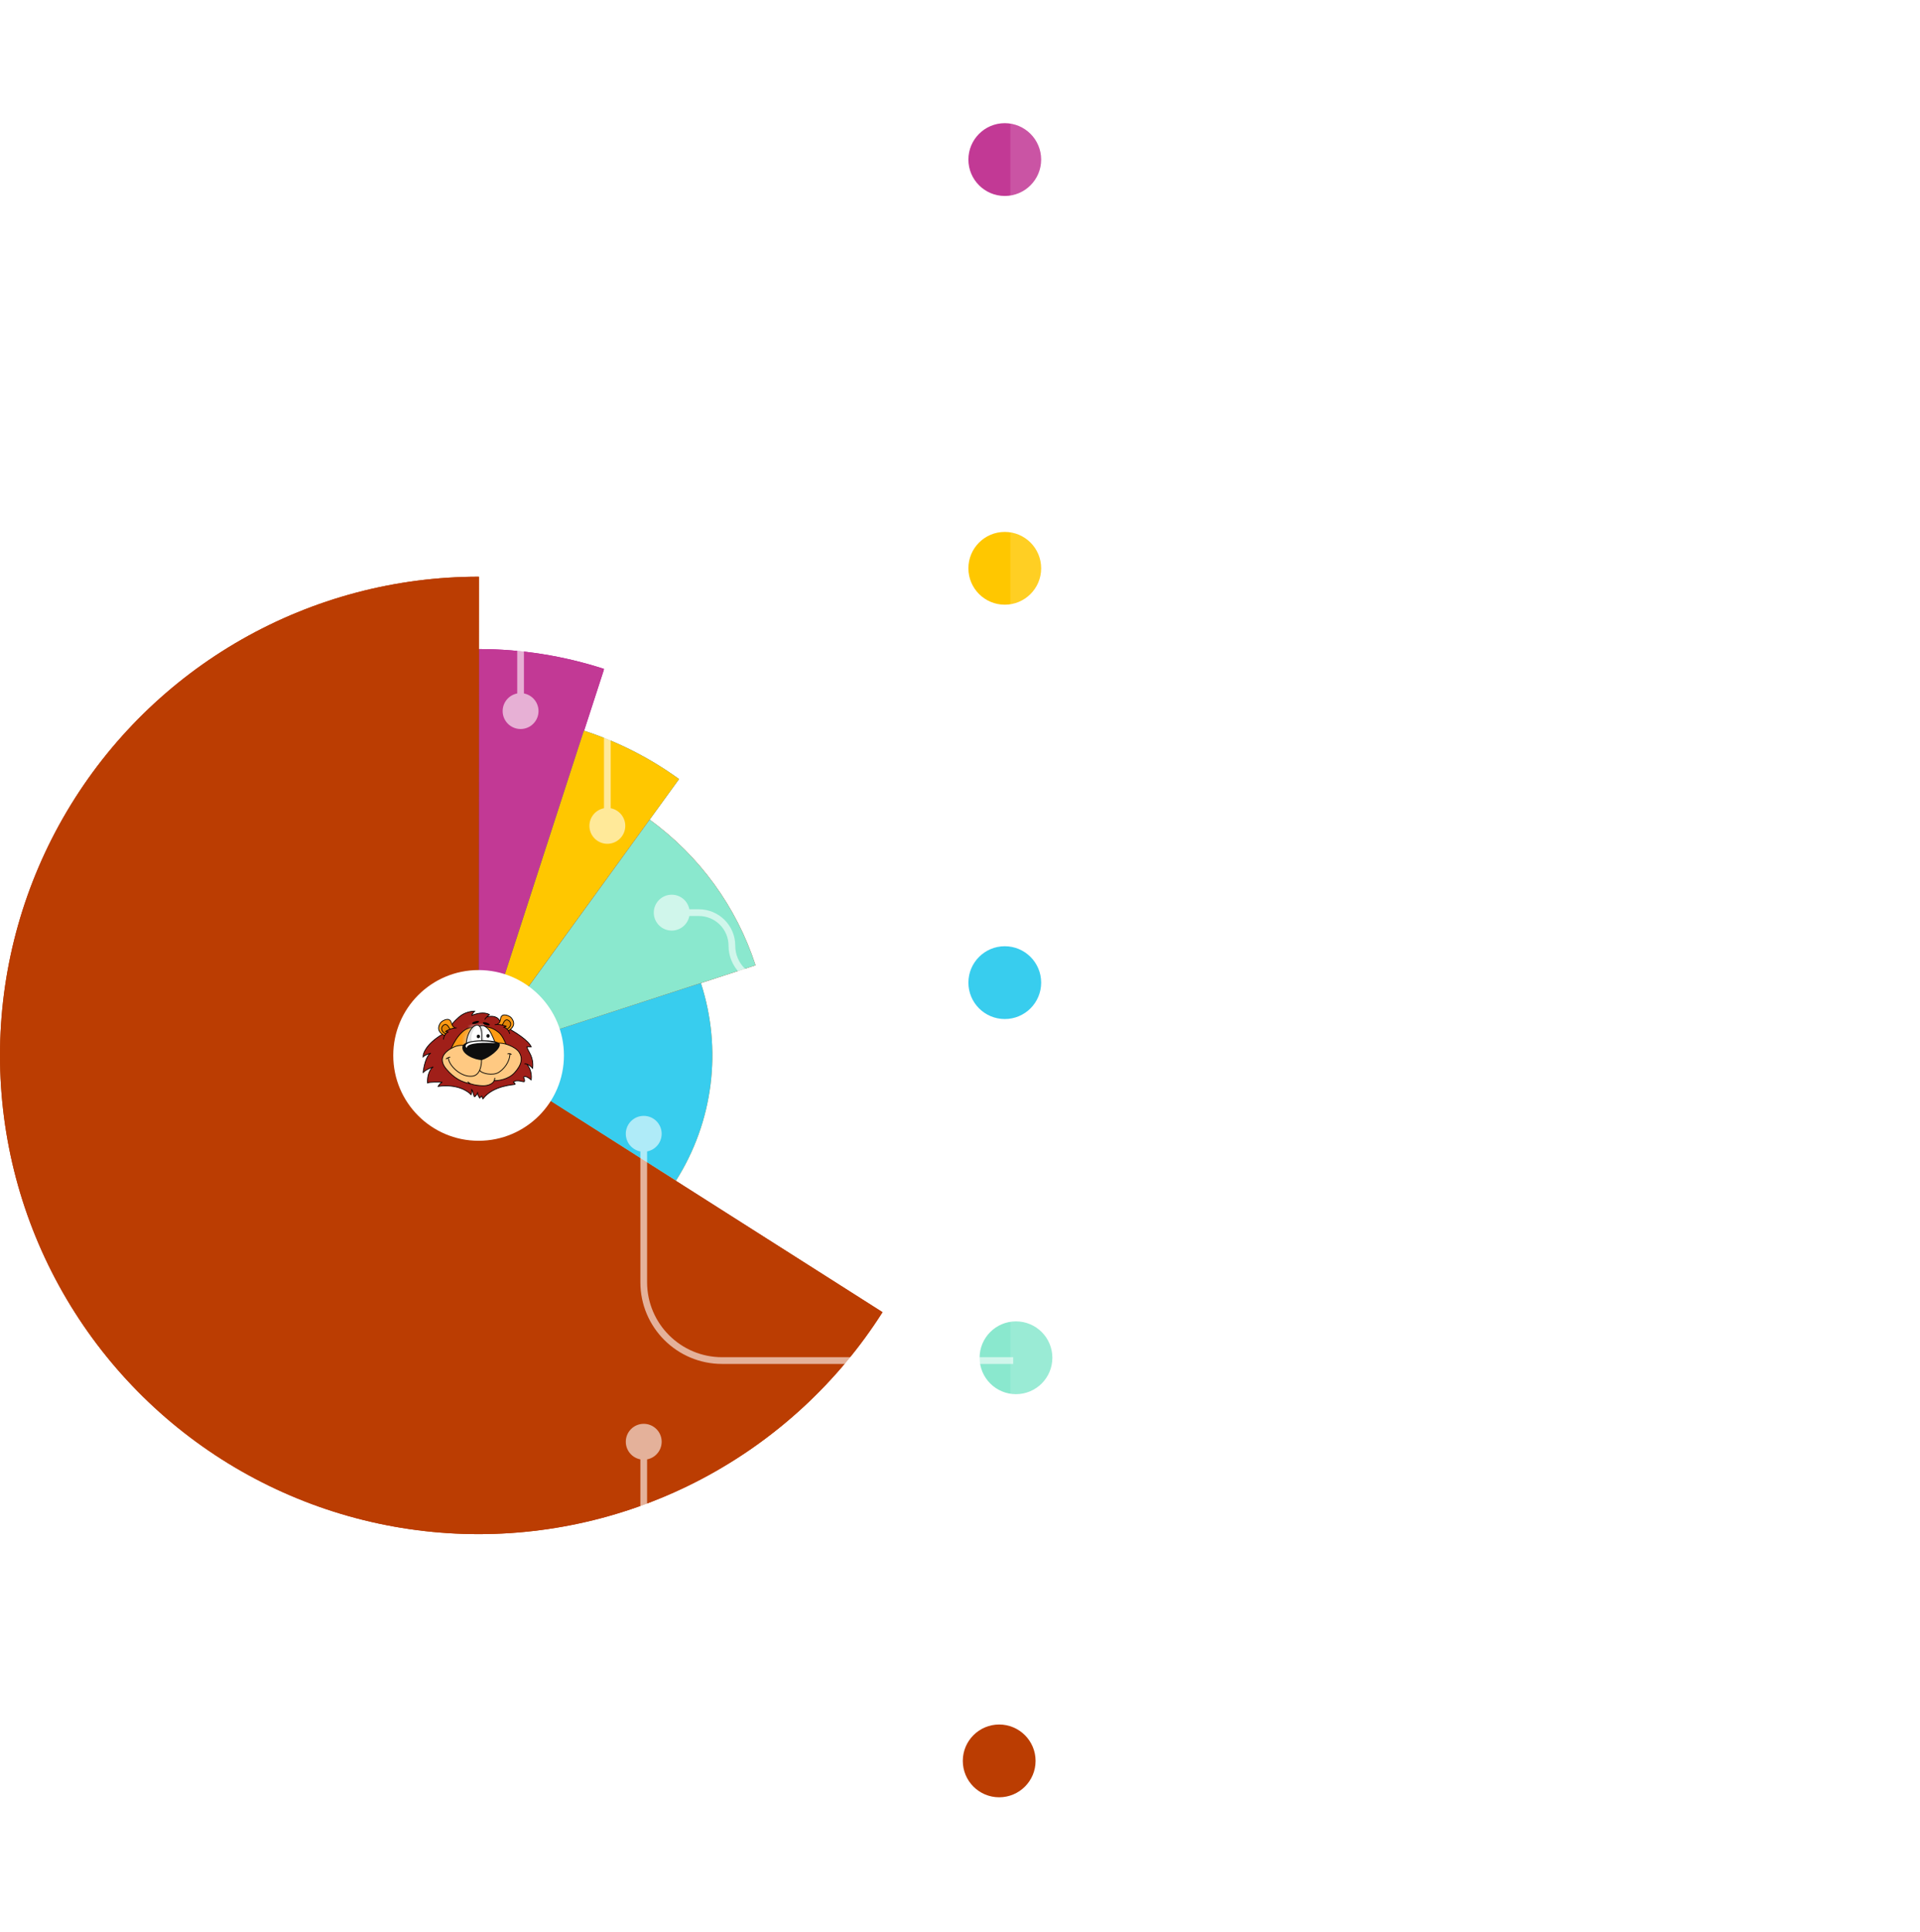 <svg width="343" height="345" viewBox="0 0 343 345" fill="none" xmlns="http://www.w3.org/2000/svg">
<path d="M85.5 115.924C93.116 115.924 100.684 117.123 107.927 119.476L85.5 188.5V115.924Z" fill="url(#paint0_radial_519_1584)"/>
<path d="M85.5 115.924C93.116 115.924 100.684 117.123 107.927 119.476L85.5 188.5V115.924Z" fill="#C23995"/>
<path d="M104.307 130.496C110.394 132.47 116.132 135.389 121.311 139.147L85.5 188.5L104.307 130.496Z" fill="url(#paint1_radial_519_1584)"/>
<path d="M104.307 130.496C110.394 132.47 116.132 135.389 121.311 139.147L85.5 188.5L104.307 130.496Z" fill="#FFC700"/>
<path d="M116.065 146.395C124.957 152.85 131.577 161.954 134.976 172.402L85.5 188.5L116.065 146.395Z" fill="url(#paint2_radial_519_1584)"/>
<path d="M116.065 146.395C124.957 152.85 131.577 161.954 134.976 172.402L85.5 188.5L116.065 146.395Z" fill="#8AE8CE"/>
<path d="M125.208 175.583C127.109 181.428 127.697 187.62 126.928 193.719C126.16 199.817 124.055 205.671 120.763 210.861L85.5 188.5L125.208 175.583Z" fill="url(#paint3_linear_519_1584)"/>
<path d="M125.208 175.583C127.109 181.428 127.697 187.62 126.928 193.719C126.16 199.817 124.055 205.671 120.763 210.861L85.5 188.5L125.208 175.583Z" fill="#38CDEE"/>
<path d="M157.661 234.358C149.693 246.897 138.595 257.143 125.461 264.087C112.326 271.031 97.61 274.432 82.761 273.956C67.912 273.48 53.443 269.143 40.781 261.373C28.118 253.602 17.699 242.666 10.55 229.643C3.401 216.619 -0.231 201.958 0.011 187.103C0.254 172.249 4.363 157.714 11.934 144.931C19.505 132.148 30.275 121.558 43.185 114.205C56.094 106.853 70.697 102.991 85.554 103L85.5 188.5L157.661 234.358Z" fill="url(#paint4_radial_519_1584)"/>
<path d="M157.661 234.358C149.693 246.897 138.595 257.143 125.461 264.087C112.326 271.031 97.61 274.432 82.761 273.956C67.912 273.48 53.443 269.143 40.781 261.373C28.118 253.602 17.699 242.666 10.55 229.643C3.401 216.619 -0.231 201.958 0.011 187.103C0.254 172.249 4.363 157.714 11.934 144.931C19.505 132.148 30.275 121.558 43.185 114.205C56.094 106.853 70.697 102.991 85.554 103L85.5 188.5L157.661 234.358Z" fill="#BB3D02"/>
<g filter="url(#filter0_d_519_1584)">
<circle cx="85.5" cy="188.5" r="15.244" fill="white"/>
</g>
<path d="M81.998 181.648C80.791 182.741 81.201 182.422 79.904 183.992L78.948 184.766C76.144 186.478 75.534 188.149 75.58 188.772C75.871 188.426 76.627 188.187 76.968 188.112C76.112 188.476 75.686 190.6 75.58 191.616C75.762 191.216 76.869 190.736 77.4 190.547C76.454 191.202 76.323 192.732 76.376 193.414C76.74 193.232 78.288 193.247 79.016 193.278C78.689 193.387 78.379 193.824 78.265 194.029C81.615 193.574 83.591 194.84 84.16 195.531C84.269 195.403 84.281 194.856 84.273 194.598C84.546 194.894 84.615 195.872 84.774 195.872C84.901 195.872 85.188 195.463 85.315 195.258C85.354 195.598 85.577 195.945 85.707 196.1C85.753 195.986 86.094 195.713 86.117 195.758C86.062 195.868 86.2 196.138 86.276 196.259C88.097 193.824 91.875 193.756 92.011 193.665C92.121 193.592 91.859 193.361 91.715 193.255C92.421 192.686 93.604 193.392 93.695 193.141C93.768 192.941 93.62 192.572 93.536 192.413C93.718 191.994 94.522 192.542 94.902 192.868C95.084 191.412 94.416 190.364 94.059 190.022C94.432 190.13 94.924 190.541 95.152 190.797C95.379 188.681 94.355 187.907 94.128 186.974H94.902C94.41 185.808 91.966 184.288 90.805 183.674H90.122C90.046 183.56 89.758 183.109 89.212 182.217C88.666 181.325 87.473 181.466 86.945 181.648C87.109 181.485 87.303 181.32 87.437 181.216C86.49 180.633 84.949 181.064 84.296 181.352C84.314 181.116 84.638 180.753 84.797 180.601C84.266 180.586 82.963 180.774 81.998 181.648Z" fill="#A01F19"/>
<path d="M86.64 182.103C86.621 182.008 86.764 181.829 86.945 181.648M86.945 181.648C87.109 181.485 87.303 181.32 87.437 181.216C86.49 180.633 84.949 181.064 84.296 181.352C84.314 181.116 84.638 180.753 84.797 180.601C84.266 180.586 82.963 180.774 81.998 181.648C80.791 182.741 81.201 182.422 79.904 183.992L78.948 184.766C76.144 186.478 75.534 188.149 75.58 188.772C75.871 188.426 76.627 188.187 76.968 188.112C76.112 188.476 75.686 190.6 75.58 191.616C75.762 191.216 76.869 190.736 77.4 190.547C76.454 191.202 76.323 192.732 76.376 193.414C76.74 193.232 78.288 193.247 79.016 193.278C78.689 193.387 78.379 193.824 78.265 194.029C81.615 193.574 83.591 194.84 84.16 195.531C84.269 195.403 84.281 194.856 84.273 194.598C84.546 194.894 84.615 195.872 84.774 195.872C84.901 195.872 85.188 195.463 85.315 195.258M86.945 181.648C87.473 181.466 88.666 181.325 89.212 182.217C89.758 183.109 90.046 183.56 90.122 183.674H90.805C91.966 184.288 94.41 185.808 94.902 186.974H94.128C94.355 187.907 95.379 188.681 95.152 190.797C94.924 190.541 94.432 190.13 94.059 190.022M93.695 190.046C93.797 189.983 93.924 189.982 94.059 190.022M94.059 190.022C94.416 190.364 95.084 191.412 94.902 192.868C94.522 192.542 93.718 191.994 93.536 192.413C93.62 192.572 93.768 192.941 93.695 193.141C93.604 193.392 92.421 192.686 91.715 193.255C91.859 193.361 92.121 193.592 92.011 193.665C91.875 193.756 88.097 193.824 86.276 196.259C86.2 196.138 86.062 195.868 86.117 195.758C86.094 195.713 85.753 195.986 85.707 196.1C85.577 195.945 85.354 195.598 85.315 195.258M85.32 195.03C85.307 195.104 85.306 195.181 85.315 195.258" stroke="black" stroke-width="0.137"/>
<path d="M83.818 183.605C81.961 184.079 80.541 187.11 80.063 188.567C84.076 188.703 91.966 188.895 91.419 188.567C90.737 188.157 90.35 185.426 89.075 184.379C87.801 183.332 86.139 183.014 83.818 183.605Z" fill="#FF9B15" stroke="black" stroke-width="0.137" stroke-linecap="round" stroke-linejoin="round"/>
<path d="M80.586 182.558C80.928 183.583 80.928 183.15 81.315 183.719C81.087 184.341 80.382 184.152 79.403 184.948C77.696 184.083 78.538 182.923 78.72 182.649C78.902 182.376 80.245 181.534 80.586 182.558Z" fill="#FF9B15" stroke="black" stroke-width="0.137"/>
<path d="M78.925 183.514C78.811 183.833 78.971 184.516 80.018 184.789C80.367 184.614 80.983 184.22 80.655 184.038C80.245 183.81 80.245 183.401 79.858 183.082C79.471 182.763 79.039 183.196 78.925 183.514Z" fill="#E28405" stroke="black" stroke-width="0.137"/>
<path d="M89.452 181.815C89.192 182.863 89.438 182.41 88.734 183.036C89.01 183.639 90.008 183.765 90.819 184.105C92.453 183.109 91.522 182.018 91.319 181.76C91.117 181.502 89.712 180.768 89.452 181.815Z" fill="#FF9B15" stroke="black" stroke-width="0.137"/>
<path d="M91.183 182.638C91.322 182.946 91.216 183.639 90.194 183.994C89.832 183.847 89.187 183.502 89.5 183.295C89.89 183.036 89.858 182.628 90.219 182.28C90.58 181.932 91.045 182.329 91.183 182.638Z" fill="#E28405" stroke="black" stroke-width="0.137"/>
<path d="M80.086 184.311C79.835 184.356 79.312 184.812 79.221 185.608C80.068 185.612 81.615 184.73 81.519 183.583C80.755 183.583 79.911 184.007 79.585 184.22L80.086 184.311Z" fill="#A01F19"/>
<path d="M79.221 185.608C79.312 184.812 79.835 184.356 80.086 184.311L79.585 184.22C79.911 184.007 80.755 183.583 81.519 183.583" stroke="black" stroke-width="0.137" stroke-linecap="round" stroke-linejoin="round"/>
<path d="M89.977 183.473C90.231 183.474 90.827 183.83 91.056 184.598C90.34 184.585 88.725 183.904 88.438 183.007C89.191 182.873 90.096 183.143 90.454 183.295L89.977 183.473Z" fill="#A01F19"/>
<path d="M91.056 184.598C90.827 183.83 90.231 183.474 89.977 183.473L90.454 183.295C90.096 183.143 89.191 182.873 88.438 183.007" stroke="black" stroke-width="0.137" stroke-linecap="round" stroke-linejoin="round"/>
<path d="M86.526 183.264C85.775 182.877 85.07 183.901 85.07 183.947C84.909 184.174 85.525 186.45 85.684 186.883C85.844 187.315 89.303 186.883 88.893 186.655C88.484 186.427 88.461 186.177 88.051 185.244C87.642 184.311 87.278 183.651 86.526 183.264Z" fill="white"/>
<mask id="mask0_519_1584" style="mask-type:alpha" maskUnits="userSpaceOnUse" x="85" y="183" width="4" height="5">
<path d="M86.526 183.264C85.775 182.877 85.07 183.901 85.07 183.947C84.909 184.174 85.525 186.45 85.684 186.883C85.844 187.315 89.303 186.883 88.893 186.655C88.484 186.427 88.461 186.177 88.051 185.244C87.642 184.311 87.278 183.651 86.526 183.264Z" fill="#D9D9D9"/>
</mask>
<g mask="url(#mask0_519_1584)">
<path d="M86.299 184.971C86.231 184.47 86.322 184.425 86.458 182.877C86.192 182.786 85.561 182.672 85.161 182.945C84.66 183.287 84.751 183.651 84.774 184.971C84.797 186.291 84.546 186.427 84.933 186.974C85.32 187.52 87.414 187.338 87.05 187.11C86.686 186.883 86.367 185.472 86.299 184.971Z" fill="#D9D9D9"/>
</g>
<path d="M86.526 183.264C85.775 182.877 85.07 183.901 85.07 183.947C84.909 184.174 85.525 186.45 85.684 186.883C85.844 187.315 89.303 186.883 88.893 186.655C88.484 186.427 88.461 186.177 88.051 185.244C87.642 184.311 87.278 183.651 86.526 183.264Z" stroke="black" stroke-width="0.137"/>
<ellipse cx="87.186" cy="185.016" rx="0.296" ry="0.319" fill="#121212"/>
<path d="M85.138 183.105C84.091 183.219 83.204 185.381 83.317 186.632C83.317 187.292 86.299 186.86 86.299 186.632C86.299 186.405 86.026 185.745 86.049 185.381C86.071 185.017 86.185 182.991 85.138 183.105Z" fill="white"/>
<mask id="mask1_519_1584" style="mask-type:alpha" maskUnits="userSpaceOnUse" x="83" y="183" width="4" height="4">
<path d="M85.138 183.105C84.091 183.219 83.204 185.381 83.317 186.632C83.317 187.292 86.299 186.86 86.299 186.632C86.299 186.405 86.026 185.745 86.049 185.381C86.071 185.017 86.185 182.991 85.138 183.105Z" fill="#D9D9D9"/>
</mask>
<g mask="url(#mask1_519_1584)">
<path d="M84.182 185.426C84.146 184.37 84.986 183.287 85.411 182.877C85.001 182.877 83.982 182.936 83.181 183.173C82.179 183.469 82.521 183.992 82.248 185.016C81.975 186.041 82.453 186.519 83.022 187.702C83.477 188.649 85.199 187.581 86.003 186.928C85.411 186.868 84.219 186.482 84.182 185.426Z" fill="#D9D9D9"/>
</g>
<path d="M85.138 183.105C84.091 183.219 83.204 185.381 83.317 186.632C83.317 187.292 86.299 186.86 86.299 186.632C86.299 186.405 86.026 185.745 86.049 185.381C86.071 185.017 86.185 182.991 85.138 183.105Z" stroke="black" stroke-width="0.137"/>
<ellipse cx="85.457" cy="185.108" rx="0.296" ry="0.319" fill="#121212"/>
<path d="M79.767 190.979C78.06 188.999 79.562 187.679 81.201 186.951C82.488 186.379 84.695 186.875 85.656 187.163C86.5 186.956 88.356 186.5 89.03 186.336C89.872 186.132 92.102 186.928 92.74 187.929C93.377 188.931 93.286 190.092 91.92 191.594C90.828 192.795 89.02 193.035 88.279 193.005C88.097 193.473 87.369 193.96 86.162 193.915C85.643 193.896 84.729 193.801 84.251 193.619C84.24 193.617 84.229 193.615 84.219 193.613C82.384 193.269 81.106 192.532 79.767 190.979Z" fill="#FFC982"/>
<path d="M85.707 187.178C85.69 187.173 85.673 187.168 85.656 187.163M88.393 192.504C88.414 192.644 88.35 192.822 88.279 193.005M88.279 193.005C88.097 193.473 87.369 193.96 86.162 193.915C85.643 193.896 84.729 193.801 84.251 193.619M88.279 193.005C89.02 193.035 90.828 192.795 91.92 191.594C93.286 190.092 93.377 188.931 92.74 187.929C92.102 186.928 89.872 186.132 89.03 186.336C88.356 186.5 86.5 186.956 85.656 187.163M85.656 187.163C84.695 186.875 82.488 186.379 81.201 186.951C79.562 187.679 78.06 188.999 79.767 190.979C81.114 192.541 82.398 193.277 84.251 193.619M84.251 193.619C83.993 193.575 83.886 193.46 83.545 193.209" stroke="black" stroke-width="0.137"/>
<path d="M85.98 188.476C86.067 189.171 86.059 190.301 85.691 191.138M80.086 188.908C80.154 190.296 82.362 192.458 84.387 192.208C85.037 192.128 85.445 191.699 85.691 191.138M80.086 188.908C80.139 188.87 80.272 188.799 80.382 188.817M80.086 188.908C79.964 188.938 79.722 189.026 79.722 189.136M85.691 191.138C85.98 191.753 88.061 192.177 89.098 191.525C89.895 191.025 91.055 189.81 91.101 188.194M90.714 188.225C90.858 188.18 91.183 188.134 91.329 188.316" stroke="black" stroke-width="0.137" stroke-linecap="round" stroke-linejoin="round"/>
<path d="M82.635 186.837C82.248 188.248 84.911 189.386 86.117 189.318C87.323 188.976 89.599 187.292 89.257 186.405C88.954 185.616 83.022 185.426 82.635 186.837Z" fill="#0E0E0E"/>
<path d="M85.434 185.995C83.272 186.086 82.908 186.723 83.363 187.179C83.363 186.159 86.822 186.177 88.552 186.314C88.233 186.177 87.164 185.922 85.434 185.995Z" fill="white"/>
<ellipse cx="86.877" cy="182.852" rx="0.637" ry="0.205" transform="rotate(17.232 86.877 182.852)" fill="black"/>
<ellipse cx="84.965" cy="182.611" rx="0.637" ry="0.205" transform="rotate(-15.829 84.965 182.611)" fill="black"/>
<path d="M89.796 127C89.796 128.769 91.231 130.204 93 130.204C94.769 130.204 96.204 128.769 96.204 127C96.204 125.231 94.769 123.796 93 123.796C91.231 123.796 89.796 125.231 89.796 127ZM93.601 127V46H92.399V127H93.601ZM110 29.601H180V28.399H110V29.601ZM93.601 46C93.601 36.943 100.943 29.601 110 29.601V28.399C100.279 28.399 92.399 36.279 92.399 46H93.601Z" fill="white" fill-opacity="0.6"/>
<path d="M105.296 147.499C105.296 149.269 106.731 150.703 108.5 150.703C110.269 150.703 111.704 149.269 111.704 147.499C111.704 145.73 110.269 144.296 108.5 144.296C106.731 144.296 105.296 145.73 105.296 147.499ZM109.101 147.499L109.101 111L107.899 111L107.899 147.499L109.101 147.499ZM119.5 100.601L181.5 100.601L181.5 99.399L119.5 99.399L119.5 100.601ZM109.101 111C109.101 105.257 113.757 100.601 119.5 100.601L119.5 99.399C113.093 99.399 107.899 104.593 107.899 111L109.101 111Z" fill="white" fill-opacity="0.6"/>
<g filter="url(#filter1_d_519_1584)">
<circle cx="179.5" cy="101.5" r="6.5" fill="#FFC700"/>
</g>
<g filter="url(#filter2_d_519_1584)">
<circle cx="179.5" cy="28.5" r="6.5" fill="#C23995"/>
</g>
<g filter="url(#filter3_d_519_1584)">
<circle cx="181.5" cy="242.5" r="6.5" fill="#8AE8CE"/>
</g>
<rect x="180.5" width="162" height="61" rx="12" fill="white" fill-opacity="0.14"/>
<path d="M201.596 9.848V11.032H198.556V21H197.1V11.032H194.044V9.848H201.596ZM211.388 16.28C211.388 16.557 211.372 16.851 211.34 17.16H204.332C204.386 18.024 204.679 18.701 205.212 19.192C205.756 19.672 206.412 19.912 207.18 19.912C207.81 19.912 208.332 19.768 208.748 19.48C209.175 19.181 209.474 18.787 209.644 18.296H211.212C210.978 19.139 210.508 19.827 209.804 20.36C209.1 20.883 208.226 21.144 207.18 21.144C206.348 21.144 205.602 20.957 204.94 20.584C204.29 20.211 203.778 19.683 203.404 19C203.031 18.307 202.844 17.507 202.844 16.6C202.844 15.693 203.026 14.899 203.388 14.216C203.751 13.533 204.258 13.011 204.908 12.648C205.57 12.275 206.327 12.088 207.18 12.088C208.012 12.088 208.748 12.269 209.388 12.632C210.028 12.995 210.519 13.496 210.86 14.136C211.212 14.765 211.388 15.48 211.388 16.28ZM209.884 15.976C209.884 15.421 209.762 14.947 209.516 14.552C209.271 14.147 208.935 13.843 208.508 13.64C208.092 13.427 207.628 13.32 207.116 13.32C206.38 13.32 205.751 13.555 205.228 14.024C204.716 14.493 204.423 15.144 204.348 15.976H209.884ZM212.766 16.584C212.766 15.688 212.947 14.904 213.31 14.232C213.673 13.549 214.169 13.021 214.798 12.648C215.438 12.275 216.147 12.088 216.926 12.088C217.694 12.088 218.361 12.253 218.926 12.584C219.491 12.915 219.913 13.331 220.19 13.832V12.232H221.662V21H220.19V19.368C219.902 19.88 219.47 20.307 218.894 20.648C218.329 20.979 217.667 21.144 216.91 21.144C216.131 21.144 215.427 20.952 214.798 20.568C214.169 20.184 213.673 19.645 213.31 18.952C212.947 18.259 212.766 17.469 212.766 16.584ZM220.19 16.6C220.19 15.939 220.057 15.363 219.79 14.872C219.523 14.381 219.161 14.008 218.702 13.752C218.254 13.485 217.758 13.352 217.214 13.352C216.67 13.352 216.174 13.48 215.726 13.736C215.278 13.992 214.921 14.365 214.654 14.856C214.387 15.347 214.254 15.923 214.254 16.584C214.254 17.256 214.387 17.843 214.654 18.344C214.921 18.835 215.278 19.213 215.726 19.48C216.174 19.736 216.67 19.864 217.214 19.864C217.758 19.864 218.254 19.736 218.702 19.48C219.161 19.213 219.523 18.835 219.79 18.344C220.057 17.843 220.19 17.261 220.19 16.6ZM234.667 12.072C235.349 12.072 235.957 12.216 236.491 12.504C237.024 12.781 237.445 13.203 237.755 13.768C238.064 14.333 238.219 15.021 238.219 15.832V21H236.779V16.04C236.779 15.165 236.56 14.499 236.123 14.04C235.696 13.571 235.115 13.336 234.379 13.336C233.621 13.336 233.019 13.581 232.571 14.072C232.123 14.552 231.899 15.251 231.899 16.168V21H230.459V16.04C230.459 15.165 230.24 14.499 229.803 14.04C229.376 13.571 228.795 13.336 228.059 13.336C227.301 13.336 226.699 13.581 226.251 14.072C225.803 14.552 225.579 15.251 225.579 16.168V21H224.123V12.232H225.579V13.496C225.867 13.037 226.251 12.685 226.731 12.44C227.221 12.195 227.76 12.072 228.347 12.072C229.083 12.072 229.733 12.237 230.299 12.568C230.864 12.899 231.285 13.384 231.563 14.024C231.808 13.405 232.213 12.925 232.779 12.584C233.344 12.243 233.973 12.072 234.667 12.072Z" fill="white"/>
<path d="M200.299 33.628H195.736V36.592C195.935 36.315 196.23 36.089 196.62 35.916C197.01 35.734 197.43 35.643 197.881 35.643C198.6 35.643 199.185 35.795 199.636 36.098C200.087 36.393 200.407 36.778 200.598 37.255C200.797 37.723 200.897 38.221 200.897 38.75C200.897 39.374 200.78 39.933 200.546 40.427C200.312 40.921 199.952 41.311 199.467 41.597C198.99 41.883 198.397 42.026 197.686 42.026C196.776 42.026 196.039 41.792 195.476 41.324C194.913 40.856 194.57 40.232 194.449 39.452H195.606C195.719 39.946 195.957 40.332 196.321 40.609C196.685 40.886 197.144 41.025 197.699 41.025C198.384 41.025 198.899 40.821 199.246 40.414C199.593 39.998 199.766 39.452 199.766 38.776C199.766 38.1 199.593 37.58 199.246 37.216C198.899 36.843 198.388 36.657 197.712 36.657C197.253 36.657 196.85 36.77 196.503 36.995C196.165 37.212 195.918 37.511 195.762 37.892H194.644V32.588H200.299V33.628ZM202.209 34.72C202.209 34.131 202.387 33.663 202.742 33.316C203.097 32.961 203.552 32.783 204.107 32.783C204.662 32.783 205.117 32.961 205.472 33.316C205.827 33.663 206.005 34.131 206.005 34.72C206.005 35.318 205.827 35.795 205.472 36.15C205.117 36.497 204.662 36.67 204.107 36.67C203.552 36.67 203.097 36.497 202.742 36.15C202.387 35.795 202.209 35.318 202.209 34.72ZM209.801 32.926L204.536 42H203.366L208.631 32.926H209.801ZM204.107 33.511C203.812 33.511 203.578 33.615 203.405 33.823C203.24 34.022 203.158 34.321 203.158 34.72C203.158 35.119 203.24 35.422 203.405 35.63C203.578 35.838 203.812 35.942 204.107 35.942C204.402 35.942 204.636 35.838 204.809 35.63C204.982 35.413 205.069 35.11 205.069 34.72C205.069 34.321 204.982 34.022 204.809 33.823C204.636 33.615 204.402 33.511 204.107 33.511ZM207.188 40.206C207.188 39.608 207.366 39.136 207.721 38.789C208.076 38.434 208.531 38.256 209.086 38.256C209.641 38.256 210.091 38.434 210.438 38.789C210.793 39.136 210.971 39.608 210.971 40.206C210.971 40.795 210.793 41.268 210.438 41.623C210.091 41.978 209.641 42.156 209.086 42.156C208.531 42.156 208.076 41.983 207.721 41.636C207.366 41.281 207.188 40.804 207.188 40.206ZM209.073 38.997C208.778 38.997 208.544 39.101 208.371 39.309C208.198 39.508 208.111 39.807 208.111 40.206C208.111 40.596 208.198 40.895 208.371 41.103C208.544 41.302 208.778 41.402 209.073 41.402C209.368 41.402 209.602 41.302 209.775 41.103C209.948 40.895 210.035 40.596 210.035 40.206C210.035 39.807 209.948 39.508 209.775 39.309C209.602 39.101 209.368 38.997 209.073 38.997Z" fill="white"/>
<rect x="180.5" y="71" width="162" height="61" rx="12" fill="white" fill-opacity="0.14"/>
<path d="M206.044 80.928V92H204.588V83.744L200.908 92H199.884L196.188 83.728V92H194.732V80.928H196.3L200.396 90.08L204.492 80.928H206.044ZM207.969 87.584C207.969 86.688 208.151 85.904 208.513 85.232C208.876 84.549 209.372 84.021 210.001 83.648C210.641 83.275 211.351 83.088 212.129 83.088C212.897 83.088 213.564 83.253 214.129 83.584C214.695 83.915 215.116 84.331 215.393 84.832V83.232H216.865V92H215.393V90.368C215.105 90.88 214.673 91.307 214.097 91.648C213.532 91.979 212.871 92.144 212.113 92.144C211.335 92.144 210.631 91.952 210.001 91.568C209.372 91.184 208.876 90.645 208.513 89.952C208.151 89.259 207.969 88.469 207.969 87.584ZM215.393 87.6C215.393 86.939 215.26 86.363 214.993 85.872C214.727 85.381 214.364 85.008 213.905 84.752C213.457 84.485 212.961 84.352 212.417 84.352C211.873 84.352 211.377 84.48 210.929 84.736C210.481 84.992 210.124 85.365 209.857 85.856C209.591 86.347 209.457 86.923 209.457 87.584C209.457 88.256 209.591 88.843 209.857 89.344C210.124 89.835 210.481 90.213 210.929 90.48C211.377 90.736 211.873 90.864 212.417 90.864C212.961 90.864 213.457 90.736 213.905 90.48C214.364 90.213 214.727 89.835 214.993 89.344C215.26 88.843 215.393 88.261 215.393 87.6ZM220.782 84.656C221.038 84.155 221.4 83.765 221.87 83.488C222.35 83.211 222.931 83.072 223.614 83.072V84.576H223.23C221.598 84.576 220.782 85.461 220.782 87.232V92H219.326V83.232H220.782V84.656ZM230.191 92L226.751 88.128V92H225.295V80.16H226.751V87.12L230.127 83.232H232.159L228.031 87.6L232.175 92H230.191ZM241.529 87.28C241.529 87.557 241.513 87.851 241.481 88.16H234.473C234.526 89.024 234.82 89.701 235.353 90.192C235.897 90.672 236.553 90.912 237.321 90.912C237.95 90.912 238.473 90.768 238.889 90.48C239.316 90.181 239.614 89.787 239.785 89.296H241.353C241.118 90.139 240.649 90.827 239.945 91.36C239.241 91.883 238.366 92.144 237.321 92.144C236.489 92.144 235.742 91.957 235.081 91.584C234.43 91.211 233.918 90.683 233.545 90C233.172 89.307 232.985 88.507 232.985 87.6C232.985 86.693 233.166 85.899 233.529 85.216C233.892 84.533 234.398 84.011 235.049 83.648C235.71 83.275 236.468 83.088 237.321 83.088C238.153 83.088 238.889 83.269 239.529 83.632C240.169 83.995 240.66 84.496 241.001 85.136C241.353 85.765 241.529 86.48 241.529 87.28ZM240.025 86.976C240.025 86.421 239.902 85.947 239.657 85.552C239.412 85.147 239.076 84.843 238.649 84.64C238.233 84.427 237.769 84.32 237.257 84.32C236.521 84.32 235.892 84.555 235.369 85.024C234.857 85.493 234.564 86.144 234.489 86.976H240.025ZM245.227 84.432V89.6C245.227 90.027 245.317 90.331 245.499 90.512C245.68 90.683 245.995 90.768 246.443 90.768H247.515V92H246.203C245.392 92 244.784 91.813 244.379 91.44C243.973 91.067 243.771 90.453 243.771 89.6V84.432H242.635V83.232H243.771V81.024H245.227V83.232H247.515V84.432H245.227ZM250.031 81.808C249.754 81.808 249.519 81.712 249.327 81.52C249.135 81.328 249.039 81.093 249.039 80.816C249.039 80.539 249.135 80.304 249.327 80.112C249.519 79.92 249.754 79.824 250.031 79.824C250.298 79.824 250.522 79.92 250.703 80.112C250.895 80.304 250.991 80.539 250.991 80.816C250.991 81.093 250.895 81.328 250.703 81.52C250.522 81.712 250.298 81.808 250.031 81.808ZM250.735 83.232V92H249.279V83.232H250.735ZM257.488 83.072C258.555 83.072 259.419 83.397 260.08 84.048C260.742 84.688 261.072 85.616 261.072 86.832V92H259.632V87.04C259.632 86.165 259.414 85.499 258.976 85.04C258.539 84.571 257.942 84.336 257.184 84.336C256.416 84.336 255.803 84.576 255.344 85.056C254.896 85.536 254.672 86.235 254.672 87.152V92H253.216V83.232H254.672V84.48C254.96 84.032 255.35 83.685 255.84 83.44C256.342 83.195 256.891 83.072 257.488 83.072ZM267.067 83.088C267.824 83.088 268.485 83.253 269.051 83.584C269.627 83.915 270.053 84.331 270.331 84.832V83.232H271.803V92.192C271.803 92.992 271.632 93.701 271.291 94.32C270.949 94.949 270.459 95.44 269.819 95.792C269.189 96.144 268.453 96.32 267.611 96.32C266.459 96.32 265.499 96.048 264.731 95.504C263.963 94.96 263.509 94.219 263.371 93.28H264.811C264.971 93.813 265.301 94.24 265.803 94.56C266.304 94.891 266.907 95.056 267.611 95.056C268.411 95.056 269.061 94.805 269.563 94.304C270.075 93.803 270.331 93.099 270.331 92.192V90.352C270.043 90.864 269.616 91.291 269.051 91.632C268.485 91.973 267.824 92.144 267.067 92.144C266.288 92.144 265.579 91.952 264.939 91.568C264.309 91.184 263.813 90.645 263.451 89.952C263.088 89.259 262.907 88.469 262.907 87.584C262.907 86.688 263.088 85.904 263.451 85.232C263.813 84.549 264.309 84.021 264.939 83.648C265.579 83.275 266.288 83.088 267.067 83.088ZM270.331 87.6C270.331 86.939 270.197 86.363 269.931 85.872C269.664 85.381 269.301 85.008 268.843 84.752C268.395 84.485 267.899 84.352 267.355 84.352C266.811 84.352 266.315 84.48 265.867 84.736C265.419 84.992 265.061 85.365 264.795 85.856C264.528 86.347 264.395 86.923 264.395 87.584C264.395 88.256 264.528 88.843 264.795 89.344C265.061 89.835 265.419 90.213 265.867 90.48C266.315 90.736 266.811 90.864 267.355 90.864C267.899 90.864 268.395 90.736 268.843 90.48C269.301 90.213 269.664 89.835 269.931 89.344C270.197 88.843 270.331 88.261 270.331 87.6Z" fill="white"/>
<path d="M200.299 104.628H195.736V107.592C195.935 107.315 196.23 107.089 196.62 106.916C197.01 106.734 197.43 106.643 197.881 106.643C198.6 106.643 199.185 106.795 199.636 107.098C200.087 107.393 200.407 107.778 200.598 108.255C200.797 108.723 200.897 109.221 200.897 109.75C200.897 110.374 200.78 110.933 200.546 111.427C200.312 111.921 199.952 112.311 199.467 112.597C198.99 112.883 198.397 113.026 197.686 113.026C196.776 113.026 196.039 112.792 195.476 112.324C194.913 111.856 194.57 111.232 194.449 110.452H195.606C195.719 110.946 195.957 111.332 196.321 111.609C196.685 111.886 197.144 112.025 197.699 112.025C198.384 112.025 198.899 111.821 199.246 111.414C199.593 110.998 199.766 110.452 199.766 109.776C199.766 109.1 199.593 108.58 199.246 108.216C198.899 107.843 198.388 107.657 197.712 107.657C197.253 107.657 196.85 107.77 196.503 107.995C196.165 108.212 195.918 108.511 195.762 108.892H194.644V103.588H200.299V104.628ZM202.209 105.72C202.209 105.131 202.387 104.663 202.742 104.316C203.097 103.961 203.552 103.783 204.107 103.783C204.662 103.783 205.117 103.961 205.472 104.316C205.827 104.663 206.005 105.131 206.005 105.72C206.005 106.318 205.827 106.795 205.472 107.15C205.117 107.497 204.662 107.67 204.107 107.67C203.552 107.67 203.097 107.497 202.742 107.15C202.387 106.795 202.209 106.318 202.209 105.72ZM209.801 103.926L204.536 113H203.366L208.631 103.926H209.801ZM204.107 104.511C203.812 104.511 203.578 104.615 203.405 104.823C203.24 105.022 203.158 105.321 203.158 105.72C203.158 106.119 203.24 106.422 203.405 106.63C203.578 106.838 203.812 106.942 204.107 106.942C204.402 106.942 204.636 106.838 204.809 106.63C204.982 106.413 205.069 106.11 205.069 105.72C205.069 105.321 204.982 105.022 204.809 104.823C204.636 104.615 204.402 104.511 204.107 104.511ZM207.188 111.206C207.188 110.608 207.366 110.136 207.721 109.789C208.076 109.434 208.531 109.256 209.086 109.256C209.641 109.256 210.091 109.434 210.438 109.789C210.793 110.136 210.971 110.608 210.971 111.206C210.971 111.795 210.793 112.268 210.438 112.623C210.091 112.978 209.641 113.156 209.086 113.156C208.531 113.156 208.076 112.983 207.721 112.636C207.366 112.281 207.188 111.804 207.188 111.206ZM209.073 109.997C208.778 109.997 208.544 110.101 208.371 110.309C208.198 110.508 208.111 110.807 208.111 111.206C208.111 111.596 208.198 111.895 208.371 112.103C208.544 112.302 208.778 112.402 209.073 112.402C209.368 112.402 209.602 112.302 209.775 112.103C209.948 111.895 210.035 111.596 210.035 111.206C210.035 110.807 209.948 110.508 209.775 110.309C209.602 110.101 209.368 109.997 209.073 109.997Z" fill="white"/>
<rect x="180.5" y="142" width="162" height="61" rx="12" fill="white" fill-opacity="0.14"/>
<path d="M194.188 157.416C194.188 156.328 194.433 155.352 194.924 154.488C195.415 153.613 196.081 152.931 196.924 152.44C197.777 151.949 198.721 151.704 199.756 151.704C200.972 151.704 202.033 151.997 202.94 152.584C203.847 153.171 204.508 154.003 204.924 155.08H203.18C202.871 154.408 202.423 153.891 201.836 153.528C201.26 153.165 200.567 152.984 199.756 152.984C198.977 152.984 198.279 153.165 197.66 153.528C197.041 153.891 196.556 154.408 196.204 155.08C195.852 155.741 195.676 156.52 195.676 157.416C195.676 158.301 195.852 159.08 196.204 159.752C196.556 160.413 197.041 160.925 197.66 161.288C198.279 161.651 198.977 161.832 199.756 161.832C200.567 161.832 201.26 161.656 201.836 161.304C202.423 160.941 202.871 160.424 203.18 159.752H204.924C204.508 160.819 203.847 161.645 202.94 162.232C202.033 162.808 200.972 163.096 199.756 163.096C198.721 163.096 197.777 162.856 196.924 162.376C196.081 161.885 195.415 161.208 194.924 160.344C194.433 159.48 194.188 158.504 194.188 157.416ZM208.547 153.032V156.76H212.611V157.96H208.547V161.8H213.091V163H207.091V151.832H213.091V153.032H208.547ZM219.855 157.432L223.279 163H221.631L218.959 158.648L216.414 163H214.799L218.207 157.432L214.783 151.848H216.414L219.103 156.216L221.663 151.848H223.295L219.855 157.432ZM230.954 161.816H234.858V163H229.498V151.848H230.954V161.816ZM237.156 152.808C236.879 152.808 236.644 152.712 236.452 152.52C236.26 152.328 236.164 152.093 236.164 151.816C236.164 151.539 236.26 151.304 236.452 151.112C236.644 150.92 236.879 150.824 237.156 150.824C237.423 150.824 237.647 150.92 237.828 151.112C238.02 151.304 238.116 151.539 238.116 151.816C238.116 152.093 238.02 152.328 237.828 152.52C237.647 152.712 237.423 152.808 237.156 152.808ZM237.86 154.232V163H236.404V154.232H237.86ZM243.445 163.144C242.773 163.144 242.171 163.032 241.637 162.808C241.104 162.573 240.683 162.253 240.373 161.848C240.064 161.432 239.893 160.957 239.861 160.424H241.365C241.408 160.861 241.611 161.219 241.973 161.496C242.347 161.773 242.832 161.912 243.429 161.912C243.984 161.912 244.421 161.789 244.741 161.544C245.061 161.299 245.221 160.989 245.221 160.616C245.221 160.232 245.051 159.949 244.709 159.768C244.368 159.576 243.84 159.389 243.125 159.208C242.475 159.037 241.941 158.867 241.525 158.696C241.12 158.515 240.768 158.253 240.469 157.912C240.181 157.56 240.037 157.101 240.037 156.536C240.037 156.088 240.171 155.677 240.437 155.304C240.704 154.931 241.083 154.637 241.573 154.424C242.064 154.2 242.624 154.088 243.253 154.088C244.224 154.088 245.008 154.333 245.605 154.824C246.203 155.315 246.523 155.987 246.565 156.84H245.109C245.077 156.381 244.891 156.013 244.549 155.736C244.219 155.459 243.771 155.32 243.205 155.32C242.683 155.32 242.267 155.432 241.957 155.656C241.648 155.88 241.493 156.173 241.493 156.536C241.493 156.824 241.584 157.064 241.765 157.256C241.957 157.437 242.192 157.587 242.469 157.704C242.757 157.811 243.152 157.933 243.653 158.072C244.283 158.243 244.795 158.413 245.189 158.584C245.584 158.744 245.92 158.989 246.197 159.32C246.485 159.651 246.635 160.083 246.645 160.616C246.645 161.096 246.512 161.528 246.245 161.912C245.979 162.296 245.6 162.6 245.109 162.824C244.629 163.037 244.075 163.144 243.445 163.144ZM250.477 155.432V160.6C250.477 161.027 250.567 161.331 250.749 161.512C250.93 161.683 251.245 161.768 251.693 161.768H252.765V163H251.453C250.642 163 250.034 162.813 249.629 162.44C249.223 162.067 249.021 161.453 249.021 160.6V155.432H247.885V154.232H249.021V152.024H250.477V154.232H252.765V155.432H250.477ZM255.281 152.808C255.004 152.808 254.769 152.712 254.577 152.52C254.385 152.328 254.289 152.093 254.289 151.816C254.289 151.539 254.385 151.304 254.577 151.112C254.769 150.92 255.004 150.824 255.281 150.824C255.548 150.824 255.772 150.92 255.953 151.112C256.145 151.304 256.241 151.539 256.241 151.816C256.241 152.093 256.145 152.328 255.953 152.52C255.772 152.712 255.548 152.808 255.281 152.808ZM255.985 154.232V163H254.529V154.232H255.985ZM262.738 154.072C263.805 154.072 264.669 154.397 265.33 155.048C265.992 155.688 266.322 156.616 266.322 157.832V163H264.882V158.04C264.882 157.165 264.664 156.499 264.226 156.04C263.789 155.571 263.192 155.336 262.434 155.336C261.666 155.336 261.053 155.576 260.594 156.056C260.146 156.536 259.922 157.235 259.922 158.152V163H258.466V154.232H259.922V155.48C260.21 155.032 260.6 154.685 261.09 154.44C261.592 154.195 262.141 154.072 262.738 154.072ZM272.317 154.088C273.074 154.088 273.735 154.253 274.301 154.584C274.877 154.915 275.303 155.331 275.581 155.832V154.232H277.053V163.192C277.053 163.992 276.882 164.701 276.541 165.32C276.199 165.949 275.709 166.44 275.069 166.792C274.439 167.144 273.703 167.32 272.861 167.32C271.709 167.32 270.749 167.048 269.981 166.504C269.213 165.96 268.759 165.219 268.621 164.28H270.061C270.221 164.813 270.551 165.24 271.053 165.56C271.554 165.891 272.157 166.056 272.861 166.056C273.661 166.056 274.311 165.805 274.813 165.304C275.325 164.803 275.581 164.099 275.581 163.192V161.352C275.293 161.864 274.866 162.291 274.301 162.632C273.735 162.973 273.074 163.144 272.317 163.144C271.538 163.144 270.829 162.952 270.189 162.568C269.559 162.184 269.063 161.645 268.701 160.952C268.338 160.259 268.157 159.469 268.157 158.584C268.157 157.688 268.338 156.904 268.701 156.232C269.063 155.549 269.559 155.021 270.189 154.648C270.829 154.275 271.538 154.088 272.317 154.088ZM275.581 158.6C275.581 157.939 275.447 157.363 275.181 156.872C274.914 156.381 274.551 156.008 274.093 155.752C273.645 155.485 273.149 155.352 272.605 155.352C272.061 155.352 271.565 155.48 271.117 155.736C270.669 155.992 270.311 156.365 270.045 156.856C269.778 157.347 269.645 157.923 269.645 158.584C269.645 159.256 269.778 159.843 270.045 160.344C270.311 160.835 270.669 161.213 271.117 161.48C271.565 161.736 272.061 161.864 272.605 161.864C273.149 161.864 273.645 161.736 274.093 161.48C274.551 161.213 274.914 160.835 275.181 160.344C275.447 159.843 275.581 159.261 275.581 158.6Z" fill="white"/>
<path d="M193.994 175.68V174.601H196.438V184H195.242V175.68H193.994ZM198.47 179.203C198.47 177.712 198.713 176.551 199.198 175.719C199.683 174.878 200.533 174.458 201.746 174.458C202.951 174.458 203.796 174.878 204.281 175.719C204.766 176.551 205.009 177.712 205.009 179.203C205.009 180.72 204.766 181.898 204.281 182.739C203.796 183.58 202.951 184 201.746 184C200.533 184 199.683 183.58 199.198 182.739C198.713 181.898 198.47 180.72 198.47 179.203ZM203.839 179.203C203.839 178.449 203.787 177.812 203.683 177.292C203.588 176.763 203.384 176.339 203.072 176.018C202.769 175.697 202.327 175.537 201.746 175.537C201.157 175.537 200.706 175.697 200.394 176.018C200.091 176.339 199.887 176.763 199.783 177.292C199.688 177.812 199.64 178.449 199.64 179.203C199.64 179.983 199.688 180.637 199.783 181.166C199.887 181.695 200.091 182.119 200.394 182.44C200.706 182.761 201.157 182.921 201.746 182.921C202.327 182.921 202.769 182.761 203.072 182.44C203.384 182.119 203.588 181.695 203.683 181.166C203.787 180.637 203.839 179.983 203.839 179.203ZM206.373 176.72C206.373 176.131 206.551 175.663 206.906 175.316C207.261 174.961 207.716 174.783 208.271 174.783C208.826 174.783 209.281 174.961 209.636 175.316C209.991 175.663 210.169 176.131 210.169 176.72C210.169 177.318 209.991 177.795 209.636 178.15C209.281 178.497 208.826 178.67 208.271 178.67C207.716 178.67 207.261 178.497 206.906 178.15C206.551 177.795 206.373 177.318 206.373 176.72ZM213.965 174.926L208.7 184H207.53L212.795 174.926H213.965ZM208.271 175.511C207.976 175.511 207.742 175.615 207.569 175.823C207.404 176.022 207.322 176.321 207.322 176.72C207.322 177.119 207.404 177.422 207.569 177.63C207.742 177.838 207.976 177.942 208.271 177.942C208.566 177.942 208.8 177.838 208.973 177.63C209.146 177.413 209.233 177.11 209.233 176.72C209.233 176.321 209.146 176.022 208.973 175.823C208.8 175.615 208.566 175.511 208.271 175.511ZM211.352 182.206C211.352 181.608 211.53 181.136 211.885 180.789C212.24 180.434 212.695 180.256 213.25 180.256C213.805 180.256 214.255 180.434 214.602 180.789C214.957 181.136 215.135 181.608 215.135 182.206C215.135 182.795 214.957 183.268 214.602 183.623C214.255 183.978 213.805 184.156 213.25 184.156C212.695 184.156 212.24 183.983 211.885 183.636C211.53 183.281 211.352 182.804 211.352 182.206ZM213.237 180.997C212.942 180.997 212.708 181.101 212.535 181.309C212.362 181.508 212.275 181.807 212.275 182.206C212.275 182.596 212.362 182.895 212.535 183.103C212.708 183.302 212.942 183.402 213.237 183.402C213.532 183.402 213.766 183.302 213.939 183.103C214.112 182.895 214.199 182.596 214.199 182.206C214.199 181.807 214.112 181.508 213.939 181.309C213.766 181.101 213.532 180.997 213.237 180.997Z" fill="white"/>
<rect x="180.5" y="213" width="162" height="61" rx="12" fill="white" fill-opacity="0.14"/>
<path d="M200.78 234L196.188 228.912V234H194.732V222.848H196.188V228.016L200.796 222.848H202.636L197.58 228.432L202.684 234H200.78ZM209.366 234.112C208.331 234.112 207.387 233.872 206.534 233.392C205.681 232.901 205.003 232.224 204.502 231.36C204.011 230.485 203.766 229.504 203.766 228.416C203.766 227.328 204.011 226.352 204.502 225.488C205.003 224.613 205.681 223.936 206.534 223.456C207.387 222.965 208.331 222.72 209.366 222.72C210.411 222.72 211.361 222.965 212.214 223.456C213.067 223.936 213.739 224.608 214.23 225.472C214.721 226.336 214.966 227.317 214.966 228.416C214.966 229.515 214.721 230.496 214.23 231.36C213.739 232.224 213.067 232.901 212.214 233.392C211.361 233.872 210.411 234.112 209.366 234.112ZM209.366 232.848C210.145 232.848 210.843 232.667 211.462 232.304C212.091 231.941 212.582 231.424 212.934 230.752C213.297 230.08 213.478 229.301 213.478 228.416C213.478 227.52 213.297 226.741 212.934 226.08C212.582 225.408 212.097 224.891 211.478 224.528C210.859 224.165 210.155 223.984 209.366 223.984C208.577 223.984 207.873 224.165 207.254 224.528C206.635 224.891 206.145 225.408 205.782 226.08C205.43 226.741 205.254 227.52 205.254 228.416C205.254 229.301 205.43 230.08 205.782 230.752C206.145 231.424 206.635 231.941 207.254 232.304C207.883 232.667 208.587 232.848 209.366 232.848ZM218.344 232.816H222.248V234H216.888V222.848H218.344V232.816ZM226.899 234.144C226.227 234.144 225.624 234.032 225.091 233.808C224.557 233.573 224.136 233.253 223.827 232.848C223.517 232.432 223.347 231.957 223.315 231.424H224.819C224.861 231.861 225.064 232.219 225.427 232.496C225.8 232.773 226.285 232.912 226.883 232.912C227.437 232.912 227.875 232.789 228.195 232.544C228.515 232.299 228.675 231.989 228.675 231.616C228.675 231.232 228.504 230.949 228.163 230.768C227.821 230.576 227.293 230.389 226.579 230.208C225.928 230.037 225.395 229.867 224.979 229.696C224.573 229.515 224.221 229.253 223.923 228.912C223.635 228.56 223.491 228.101 223.491 227.536C223.491 227.088 223.624 226.677 223.891 226.304C224.157 225.931 224.536 225.637 225.027 225.424C225.517 225.2 226.077 225.088 226.707 225.088C227.677 225.088 228.461 225.333 229.059 225.824C229.656 226.315 229.976 226.987 230.019 227.84H228.563C228.531 227.381 228.344 227.013 228.003 226.736C227.672 226.459 227.224 226.32 226.659 226.32C226.136 226.32 225.72 226.432 225.411 226.656C225.101 226.88 224.947 227.173 224.947 227.536C224.947 227.824 225.037 228.064 225.219 228.256C225.411 228.437 225.645 228.587 225.923 228.704C226.211 228.811 226.605 228.933 227.107 229.072C227.736 229.243 228.248 229.413 228.643 229.584C229.037 229.744 229.373 229.989 229.651 230.32C229.939 230.651 230.088 231.083 230.099 231.616C230.099 232.096 229.965 232.528 229.699 232.912C229.432 233.296 229.053 233.6 228.563 233.824C228.083 234.037 227.528 234.144 226.899 234.144Z" fill="white"/>
<path d="M193.994 246.68V245.601H196.438V255H195.242V246.68H193.994ZM198.184 252.907V252.01L202.747 245.692H204.164V251.88H205.464V252.907H204.164V255H202.994V252.907H198.184ZM203.046 246.927L199.549 251.88H203.046V246.927ZM206.386 247.72C206.386 247.131 206.564 246.663 206.919 246.316C207.274 245.961 207.729 245.783 208.284 245.783C208.839 245.783 209.294 245.961 209.649 246.316C210.004 246.663 210.182 247.131 210.182 247.72C210.182 248.318 210.004 248.795 209.649 249.15C209.294 249.497 208.839 249.67 208.284 249.67C207.729 249.67 207.274 249.497 206.919 249.15C206.564 248.795 206.386 248.318 206.386 247.72ZM213.978 245.926L208.713 255H207.543L212.808 245.926H213.978ZM208.284 246.511C207.989 246.511 207.755 246.615 207.582 246.823C207.417 247.022 207.335 247.321 207.335 247.72C207.335 248.119 207.417 248.422 207.582 248.63C207.755 248.838 207.989 248.942 208.284 248.942C208.579 248.942 208.813 248.838 208.986 248.63C209.159 248.413 209.246 248.11 209.246 247.72C209.246 247.321 209.159 247.022 208.986 246.823C208.813 246.615 208.579 246.511 208.284 246.511ZM211.365 253.206C211.365 252.608 211.543 252.136 211.898 251.789C212.253 251.434 212.708 251.256 213.263 251.256C213.818 251.256 214.268 251.434 214.615 251.789C214.97 252.136 215.148 252.608 215.148 253.206C215.148 253.795 214.97 254.268 214.615 254.623C214.268 254.978 213.818 255.156 213.263 255.156C212.708 255.156 212.253 254.983 211.898 254.636C211.543 254.281 211.365 253.804 211.365 253.206ZM213.25 251.997C212.955 251.997 212.721 252.101 212.548 252.309C212.375 252.508 212.288 252.807 212.288 253.206C212.288 253.596 212.375 253.895 212.548 254.103C212.721 254.302 212.955 254.402 213.25 254.402C213.545 254.402 213.779 254.302 213.952 254.103C214.125 253.895 214.212 253.596 214.212 253.206C214.212 252.807 214.125 252.508 213.952 252.309C213.779 252.101 213.545 251.997 213.25 251.997Z" fill="white"/>
<rect x="180.5" y="284" width="162" height="61" rx="12" fill="white" fill-opacity="0.14"/>
<path d="M195.188 299.416C195.188 298.328 195.433 297.352 195.924 296.488C196.415 295.613 197.081 294.931 197.924 294.44C198.777 293.949 199.721 293.704 200.756 293.704C201.972 293.704 203.033 293.997 203.94 294.584C204.847 295.171 205.508 296.003 205.924 297.08H204.18C203.871 296.408 203.423 295.891 202.836 295.528C202.26 295.165 201.567 294.984 200.756 294.984C199.977 294.984 199.279 295.165 198.66 295.528C198.041 295.891 197.556 296.408 197.204 297.08C196.852 297.741 196.676 298.52 196.676 299.416C196.676 300.301 196.852 301.08 197.204 301.752C197.556 302.413 198.041 302.925 198.66 303.288C199.279 303.651 199.977 303.832 200.756 303.832C201.567 303.832 202.26 303.656 202.836 303.304C203.423 302.941 203.871 302.424 204.18 301.752H205.924C205.508 302.819 204.847 303.645 203.94 304.232C203.033 304.808 201.972 305.096 200.756 305.096C199.721 305.096 198.777 304.856 197.924 304.376C197.081 303.885 196.415 303.208 195.924 302.344C195.433 301.48 195.188 300.504 195.188 299.416ZM207.547 300.584C207.547 299.688 207.729 298.904 208.091 298.232C208.454 297.549 208.95 297.021 209.579 296.648C210.219 296.275 210.929 296.088 211.707 296.088C212.475 296.088 213.142 296.253 213.707 296.584C214.273 296.915 214.694 297.331 214.971 297.832V296.232H216.443V305H214.971V303.368C214.683 303.88 214.251 304.307 213.675 304.648C213.11 304.979 212.449 305.144 211.691 305.144C210.913 305.144 210.209 304.952 209.579 304.568C208.95 304.184 208.454 303.645 208.091 302.952C207.729 302.259 207.547 301.469 207.547 300.584ZM214.971 300.6C214.971 299.939 214.838 299.363 214.571 298.872C214.305 298.381 213.942 298.008 213.483 297.752C213.035 297.485 212.539 297.352 211.995 297.352C211.451 297.352 210.955 297.48 210.507 297.736C210.059 297.992 209.702 298.365 209.435 298.856C209.169 299.347 209.035 299.923 209.035 300.584C209.035 301.256 209.169 301.843 209.435 302.344C209.702 302.835 210.059 303.213 210.507 303.48C210.955 303.736 211.451 303.864 211.995 303.864C212.539 303.864 213.035 303.736 213.483 303.48C213.942 303.213 214.305 302.835 214.571 302.344C214.838 301.843 214.971 301.261 214.971 300.6ZM220.68 297.432V302.6C220.68 303.027 220.771 303.331 220.952 303.512C221.133 303.683 221.448 303.768 221.896 303.768H222.968V305H221.656C220.845 305 220.237 304.813 219.832 304.44C219.427 304.067 219.224 303.453 219.224 302.6V297.432H218.088V296.232H219.224V294.024H220.68V296.232H222.968V297.432H220.68ZM224.188 300.584C224.188 299.688 224.369 298.904 224.732 298.232C225.095 297.549 225.591 297.021 226.22 296.648C226.86 296.275 227.569 296.088 228.348 296.088C229.116 296.088 229.783 296.253 230.348 296.584C230.913 296.915 231.335 297.331 231.612 297.832V296.232H233.084V305H231.612V303.368C231.324 303.88 230.892 304.307 230.316 304.648C229.751 304.979 229.089 305.144 228.332 305.144C227.553 305.144 226.849 304.952 226.22 304.568C225.591 304.184 225.095 303.645 224.732 302.952C224.369 302.259 224.188 301.469 224.188 300.584ZM231.612 300.6C231.612 299.939 231.479 299.363 231.212 298.872C230.945 298.381 230.583 298.008 230.124 297.752C229.676 297.485 229.18 297.352 228.636 297.352C228.092 297.352 227.596 297.48 227.148 297.736C226.7 297.992 226.343 298.365 226.076 298.856C225.809 299.347 225.676 299.923 225.676 300.584C225.676 301.256 225.809 301.843 226.076 302.344C226.343 302.835 226.7 303.213 227.148 303.48C227.596 303.736 228.092 303.864 228.636 303.864C229.18 303.864 229.676 303.736 230.124 303.48C230.583 303.213 230.945 302.835 231.212 302.344C231.479 301.843 231.612 301.261 231.612 300.6ZM237.001 297.848C237.289 297.347 237.715 296.931 238.281 296.6C238.857 296.259 239.523 296.088 240.281 296.088C241.059 296.088 241.763 296.275 242.392 296.648C243.032 297.021 243.534 297.549 243.897 298.232C244.259 298.904 244.441 299.688 244.441 300.584C244.441 301.469 244.259 302.259 243.897 302.952C243.534 303.645 243.032 304.184 242.392 304.568C241.763 304.952 241.059 305.144 240.281 305.144C239.534 305.144 238.873 304.979 238.297 304.648C237.731 304.307 237.299 303.885 237.001 303.384V309.16H235.545V296.232H237.001V297.848ZM242.953 300.584C242.953 299.923 242.819 299.347 242.553 298.856C242.286 298.365 241.923 297.992 241.465 297.736C241.017 297.48 240.521 297.352 239.977 297.352C239.443 297.352 238.947 297.485 238.489 297.752C238.041 298.008 237.678 298.387 237.401 298.888C237.134 299.379 237.001 299.949 237.001 300.6C237.001 301.261 237.134 301.843 237.401 302.344C237.678 302.835 238.041 303.213 238.489 303.48C238.947 303.736 239.443 303.864 239.977 303.864C240.521 303.864 241.017 303.736 241.465 303.48C241.923 303.213 242.286 302.835 242.553 302.344C242.819 301.843 242.953 301.256 242.953 300.584ZM254.133 296.232V305H252.677V303.704C252.4 304.152 252.01 304.504 251.509 304.76C251.018 305.005 250.474 305.128 249.877 305.128C249.194 305.128 248.581 304.989 248.037 304.712C247.493 304.424 247.061 303.997 246.741 303.432C246.432 302.867 246.277 302.179 246.277 301.368V296.232H247.717V301.176C247.717 302.04 247.936 302.707 248.373 303.176C248.81 303.635 249.408 303.864 250.165 303.864C250.944 303.864 251.557 303.624 252.005 303.144C252.453 302.664 252.677 301.965 252.677 301.048V296.232H254.133ZM258.047 293.16V305H256.591V293.16H258.047ZM262.305 297.432V302.6C262.305 303.027 262.396 303.331 262.577 303.512C262.758 303.683 263.073 303.768 263.521 303.768H264.593V305H263.281C262.47 305 261.862 304.813 261.457 304.44C261.052 304.067 260.849 303.453 260.849 302.6V297.432H259.713V296.232H260.849V294.024H262.305V296.232H264.593V297.432H262.305ZM272.079 303.816H275.983V305H270.623V293.848H272.079V303.816ZM278.281 294.808C278.004 294.808 277.769 294.712 277.577 294.52C277.385 294.328 277.289 294.093 277.289 293.816C277.289 293.539 277.385 293.304 277.577 293.112C277.769 292.92 278.004 292.824 278.281 292.824C278.548 292.824 278.772 292.92 278.953 293.112C279.145 293.304 279.241 293.539 279.241 293.816C279.241 294.093 279.145 294.328 278.953 294.52C278.772 294.712 278.548 294.808 278.281 294.808ZM278.985 296.232V305H277.529V296.232H278.985ZM280.922 300.584C280.922 299.688 281.104 298.904 281.466 298.232C281.829 297.549 282.325 297.021 282.954 296.648C283.594 296.275 284.309 296.088 285.098 296.088C285.856 296.088 286.517 296.259 287.082 296.6C287.658 296.931 288.08 297.341 288.346 297.832V296.232H289.818V309.16H288.346V303.384C288.069 303.875 287.642 304.291 287.066 304.632C286.49 304.973 285.818 305.144 285.05 305.144C284.282 305.144 283.584 304.952 282.954 304.568C282.325 304.184 281.829 303.645 281.466 302.952C281.104 302.259 280.922 301.469 280.922 300.584ZM288.346 300.6C288.346 299.939 288.213 299.363 287.946 298.872C287.68 298.381 287.317 298.008 286.858 297.752C286.41 297.485 285.914 297.352 285.37 297.352C284.826 297.352 284.33 297.48 283.882 297.736C283.434 297.992 283.077 298.365 282.81 298.856C282.544 299.347 282.41 299.923 282.41 300.584C282.41 301.256 282.544 301.843 282.81 302.344C283.077 302.835 283.434 303.213 283.882 303.48C284.33 303.736 284.826 303.864 285.37 303.864C285.914 303.864 286.41 303.736 286.858 303.48C287.317 303.213 287.68 302.835 287.946 302.344C288.213 301.843 288.346 301.261 288.346 300.6ZM300.055 296.232V305H298.599V303.704C298.322 304.152 297.932 304.504 297.431 304.76C296.94 305.005 296.396 305.128 295.799 305.128C295.116 305.128 294.503 304.989 293.959 304.712C293.415 304.424 292.983 303.997 292.663 303.432C292.354 302.867 292.199 302.179 292.199 301.368V296.232H293.639V301.176C293.639 302.04 293.858 302.707 294.295 303.176C294.732 303.635 295.33 303.864 296.087 303.864C296.866 303.864 297.479 303.624 297.927 303.144C298.375 302.664 298.599 301.965 298.599 301.048V296.232H300.055ZM303.265 294.808C302.988 294.808 302.753 294.712 302.561 294.52C302.369 294.328 302.273 294.093 302.273 293.816C302.273 293.539 302.369 293.304 302.561 293.112C302.753 292.92 302.988 292.824 303.265 292.824C303.532 292.824 303.756 292.92 303.937 293.112C304.129 293.304 304.225 293.539 304.225 293.816C304.225 294.093 304.129 294.328 303.937 294.52C303.756 294.712 303.532 294.808 303.265 294.808ZM303.969 296.232V305H302.513V296.232H303.969ZM305.907 300.584C305.907 299.688 306.088 298.904 306.451 298.232C306.813 297.549 307.309 297.021 307.939 296.648C308.579 296.275 309.293 296.088 310.083 296.088C310.765 296.088 311.4 296.248 311.987 296.568C312.573 296.877 313.021 297.288 313.331 297.8V293.16H314.803V305H313.331V303.352C313.043 303.875 312.616 304.307 312.051 304.648C311.485 304.979 310.824 305.144 310.067 305.144C309.288 305.144 308.579 304.952 307.939 304.568C307.309 304.184 306.813 303.645 306.451 302.952C306.088 302.259 305.907 301.469 305.907 300.584ZM313.331 300.6C313.331 299.939 313.197 299.363 312.931 298.872C312.664 298.381 312.301 298.008 311.843 297.752C311.395 297.485 310.899 297.352 310.355 297.352C309.811 297.352 309.315 297.48 308.867 297.736C308.419 297.992 308.061 298.365 307.795 298.856C307.528 299.347 307.395 299.923 307.395 300.584C307.395 301.256 307.528 301.843 307.795 302.344C308.061 302.835 308.419 303.213 308.867 303.48C309.315 303.736 309.811 303.864 310.355 303.864C310.899 303.864 311.395 303.736 311.843 303.48C312.301 303.213 312.664 302.835 312.931 302.344C313.197 301.843 313.331 301.261 313.331 300.6ZM318.015 294.808C317.738 294.808 317.503 294.712 317.311 294.52C317.119 294.328 317.023 294.093 317.023 293.816C317.023 293.539 317.119 293.304 317.311 293.112C317.503 292.92 317.738 292.824 318.015 292.824C318.282 292.824 318.506 292.92 318.687 293.112C318.879 293.304 318.975 293.539 318.975 293.816C318.975 294.093 318.879 294.328 318.687 294.52C318.506 294.712 318.282 294.808 318.015 294.808ZM318.719 296.232V305H317.263V296.232H318.719ZM322.977 297.432V302.6C322.977 303.027 323.067 303.331 323.249 303.512C323.43 303.683 323.745 303.768 324.193 303.768H325.265V305H323.953C323.142 305 322.534 304.813 322.129 304.44C321.723 304.067 321.521 303.453 321.521 302.6V297.432H320.385V296.232H321.521V294.024H322.977V296.232H325.265V297.432H322.977ZM334.581 296.232L329.301 309.128H327.797L329.525 304.904L325.989 296.232H327.605L330.357 303.336L333.077 296.232H334.581Z" fill="white"/>
<path d="M200.545 318.837C200.354 317.875 199.761 317.394 198.764 317.394C197.993 317.394 197.416 317.693 197.035 318.291C196.654 318.88 196.467 319.855 196.476 321.216C196.675 320.765 197.005 320.414 197.464 320.163C197.932 319.903 198.452 319.773 199.024 319.773C199.917 319.773 200.627 320.05 201.156 320.605C201.693 321.16 201.962 321.927 201.962 322.906C201.962 323.495 201.845 324.024 201.611 324.492C201.386 324.96 201.039 325.333 200.571 325.61C200.112 325.887 199.553 326.026 198.894 326.026C198.001 326.026 197.304 325.827 196.801 325.428C196.298 325.029 195.947 324.479 195.748 323.777C195.549 323.075 195.449 322.208 195.449 321.177C195.449 317.996 196.558 316.406 198.777 316.406C199.626 316.406 200.294 316.636 200.779 317.095C201.264 317.554 201.55 318.135 201.637 318.837H200.545ZM198.777 320.774C198.404 320.774 198.053 320.852 197.724 321.008C197.395 321.155 197.126 321.385 196.918 321.697C196.719 322 196.619 322.373 196.619 322.815C196.619 323.474 196.81 324.011 197.191 324.427C197.572 324.834 198.118 325.038 198.829 325.038C199.436 325.038 199.917 324.852 200.272 324.479C200.636 324.098 200.818 323.586 200.818 322.945C200.818 322.269 200.645 321.74 200.298 321.359C199.951 320.969 199.444 320.774 198.777 320.774ZM208.797 318.837C208.606 317.875 208.013 317.394 207.016 317.394C206.245 317.394 205.668 317.693 205.287 318.291C204.906 318.88 204.719 319.855 204.728 321.216C204.927 320.765 205.257 320.414 205.716 320.163C206.184 319.903 206.704 319.773 207.276 319.773C208.169 319.773 208.879 320.05 209.408 320.605C209.945 321.16 210.214 321.927 210.214 322.906C210.214 323.495 210.097 324.024 209.863 324.492C209.638 324.96 209.291 325.333 208.823 325.61C208.364 325.887 207.805 326.026 207.146 326.026C206.253 326.026 205.556 325.827 205.053 325.428C204.55 325.029 204.199 324.479 204 323.777C203.801 323.075 203.701 322.208 203.701 321.177C203.701 317.996 204.81 316.406 207.029 316.406C207.878 316.406 208.546 316.636 209.031 317.095C209.516 317.554 209.802 318.135 209.889 318.837H208.797ZM207.029 320.774C206.656 320.774 206.305 320.852 205.976 321.008C205.647 321.155 205.378 321.385 205.17 321.697C204.971 322 204.871 322.373 204.871 322.815C204.871 323.474 205.062 324.011 205.443 324.427C205.824 324.834 206.37 325.038 207.081 325.038C207.688 325.038 208.169 324.852 208.524 324.479C208.888 324.098 209.07 323.586 209.07 322.945C209.07 322.269 208.897 321.74 208.55 321.359C208.203 320.969 207.696 320.774 207.029 320.774ZM211.55 318.72C211.55 318.131 211.728 317.663 212.083 317.316C212.438 316.961 212.893 316.783 213.448 316.783C214.003 316.783 214.458 316.961 214.813 317.316C215.168 317.663 215.346 318.131 215.346 318.72C215.346 319.318 215.168 319.795 214.813 320.15C214.458 320.497 214.003 320.67 213.448 320.67C212.893 320.67 212.438 320.497 212.083 320.15C211.728 319.795 211.55 319.318 211.55 318.72ZM219.142 316.926L213.877 326H212.707L217.972 316.926H219.142ZM213.448 317.511C213.153 317.511 212.919 317.615 212.746 317.823C212.581 318.022 212.499 318.321 212.499 318.72C212.499 319.119 212.581 319.422 212.746 319.63C212.919 319.838 213.153 319.942 213.448 319.942C213.743 319.942 213.977 319.838 214.15 319.63C214.323 319.413 214.41 319.11 214.41 318.72C214.41 318.321 214.323 318.022 214.15 317.823C213.977 317.615 213.743 317.511 213.448 317.511ZM216.529 324.206C216.529 323.608 216.707 323.136 217.062 322.789C217.417 322.434 217.872 322.256 218.427 322.256C218.982 322.256 219.432 322.434 219.779 322.789C220.134 323.136 220.312 323.608 220.312 324.206C220.312 324.795 220.134 325.268 219.779 325.623C219.432 325.978 218.982 326.156 218.427 326.156C217.872 326.156 217.417 325.983 217.062 325.636C216.707 325.281 216.529 324.804 216.529 324.206ZM218.414 322.997C218.119 322.997 217.885 323.101 217.712 323.309C217.539 323.508 217.452 323.807 217.452 324.206C217.452 324.596 217.539 324.895 217.712 325.103C217.885 325.302 218.119 325.402 218.414 325.402C218.709 325.402 218.943 325.302 219.116 325.103C219.289 324.895 219.376 324.596 219.376 324.206C219.376 323.807 219.289 323.508 219.116 323.309C218.943 323.101 218.709 322.997 218.414 322.997Z" fill="white"/>
<path d="M116.796 163C116.796 164.769 118.231 166.204 120 166.204C121.769 166.204 123.204 164.769 123.204 163C123.204 161.231 121.769 159.796 120 159.796C118.231 159.796 116.796 161.231 116.796 163ZM137.102 175.851L180 175.851L180 174.649L137.102 174.649L137.102 175.851ZM120 163.601L124.852 163.601L124.852 162.399L120 162.399L120 163.601ZM124.852 163.601C127.778 163.601 130.149 165.972 130.149 168.898L131.351 168.898C131.351 165.309 128.441 162.399 124.852 162.399L124.852 163.601ZM137.102 174.649C133.926 174.649 131.351 172.074 131.351 168.898L130.149 168.898C130.149 172.738 133.262 175.851 137.102 175.851L137.102 174.649Z" fill="white" fill-opacity="0.6"/>
<g filter="url(#filter4_d_519_1584)">
<circle cx="179.5" cy="175.5" r="6.5" fill="#38CDEE"/>
</g>
<path d="M111.796 202.5C111.796 204.269 113.231 205.704 115 205.704C116.769 205.704 118.204 204.269 118.204 202.5C118.204 200.731 116.769 199.296 115 199.296C113.231 199.296 111.796 200.731 111.796 202.5ZM114.399 202.5L114.399 229L115.601 229L115.601 202.5L114.399 202.5ZM129 243.601L181 243.601L181 242.399L129 242.399L129 243.601ZM114.399 229C114.399 237.064 120.936 243.601 129 243.601L129 242.399C121.6 242.399 115.601 236.4 115.601 229L114.399 229Z" fill="white" fill-opacity="0.6"/>
<path d="M111.796 257.5C111.796 259.269 113.231 260.704 115 260.704C116.769 260.704 118.204 259.269 118.204 257.5C118.204 255.731 116.769 254.296 115 254.296C113.231 254.296 111.796 255.731 111.796 257.5ZM114.399 257.5L114.399 300.5L115.601 300.5L115.601 257.5L114.399 257.5ZM129 315.101L181 315.101L181 313.899L129 313.899L129 315.101ZM114.399 300.5C114.399 308.564 120.936 315.101 129 315.101L129 313.899C121.6 313.899 115.601 307.9 115.601 300.5L114.399 300.5Z" fill="white" fill-opacity="0.6"/>
<g filter="url(#filter5_d_519_1584)">
<circle cx="178.5" cy="314.5" r="6.5" fill="#BB3D02"/>
</g>
<defs>
<filter id="filter0_d_519_1584" x="66.611" y="169.61" width="37.779" height="37.779" filterUnits="userSpaceOnUse" color-interpolation-filters="sRGB">
<feFlood flood-opacity="0" result="BackgroundImageFix"/>
<feColorMatrix in="SourceAlpha" type="matrix" values="0 0 0 0 0 0 0 0 0 0 0 0 0 0 0 0 0 0 127 0" result="hardAlpha"/>
<feMorphology radius="3.645" operator="dilate" in="SourceAlpha" result="effect1_dropShadow_519_1584"/>
<feOffset/>
<feComposite in2="hardAlpha" operator="out"/>
<feColorMatrix type="matrix" values="0 0 0 0 1 0 0 0 0 1 0 0 0 0 1 0 0 0 0.25 0"/>
<feBlend mode="normal" in2="BackgroundImageFix" result="effect1_dropShadow_519_1584"/>
<feBlend mode="normal" in="SourceGraphic" in2="effect1_dropShadow_519_1584" result="shape"/>
</filter>
<filter id="filter1_d_519_1584" x="171" y="93" width="17" height="17" filterUnits="userSpaceOnUse" color-interpolation-filters="sRGB">
<feFlood flood-opacity="0" result="BackgroundImageFix"/>
<feColorMatrix in="SourceAlpha" type="matrix" values="0 0 0 0 0 0 0 0 0 0 0 0 0 0 0 0 0 0 127 0" result="hardAlpha"/>
<feMorphology radius="2" operator="dilate" in="SourceAlpha" result="effect1_dropShadow_519_1584"/>
<feOffset/>
<feComposite in2="hardAlpha" operator="out"/>
<feColorMatrix type="matrix" values="0 0 0 0 1 0 0 0 0 1 0 0 0 0 1 0 0 0 0.6 0"/>
<feBlend mode="normal" in2="BackgroundImageFix" result="effect1_dropShadow_519_1584"/>
<feBlend mode="normal" in="SourceGraphic" in2="effect1_dropShadow_519_1584" result="shape"/>
</filter>
<filter id="filter2_d_519_1584" x="171" y="20" width="17" height="17" filterUnits="userSpaceOnUse" color-interpolation-filters="sRGB">
<feFlood flood-opacity="0" result="BackgroundImageFix"/>
<feColorMatrix in="SourceAlpha" type="matrix" values="0 0 0 0 0 0 0 0 0 0 0 0 0 0 0 0 0 0 127 0" result="hardAlpha"/>
<feMorphology radius="2" operator="dilate" in="SourceAlpha" result="effect1_dropShadow_519_1584"/>
<feOffset/>
<feComposite in2="hardAlpha" operator="out"/>
<feColorMatrix type="matrix" values="0 0 0 0 1 0 0 0 0 1 0 0 0 0 1 0 0 0 0.6 0"/>
<feBlend mode="normal" in2="BackgroundImageFix" result="effect1_dropShadow_519_1584"/>
<feBlend mode="normal" in="SourceGraphic" in2="effect1_dropShadow_519_1584" result="shape"/>
</filter>
<filter id="filter3_d_519_1584" x="173" y="234" width="17" height="17" filterUnits="userSpaceOnUse" color-interpolation-filters="sRGB">
<feFlood flood-opacity="0" result="BackgroundImageFix"/>
<feColorMatrix in="SourceAlpha" type="matrix" values="0 0 0 0 0 0 0 0 0 0 0 0 0 0 0 0 0 0 127 0" result="hardAlpha"/>
<feMorphology radius="2" operator="dilate" in="SourceAlpha" result="effect1_dropShadow_519_1584"/>
<feOffset/>
<feComposite in2="hardAlpha" operator="out"/>
<feColorMatrix type="matrix" values="0 0 0 0 1 0 0 0 0 1 0 0 0 0 1 0 0 0 0.6 0"/>
<feBlend mode="normal" in2="BackgroundImageFix" result="effect1_dropShadow_519_1584"/>
<feBlend mode="normal" in="SourceGraphic" in2="effect1_dropShadow_519_1584" result="shape"/>
</filter>
<filter id="filter4_d_519_1584" x="171" y="167" width="17" height="17" filterUnits="userSpaceOnUse" color-interpolation-filters="sRGB">
<feFlood flood-opacity="0" result="BackgroundImageFix"/>
<feColorMatrix in="SourceAlpha" type="matrix" values="0 0 0 0 0 0 0 0 0 0 0 0 0 0 0 0 0 0 127 0" result="hardAlpha"/>
<feMorphology radius="2" operator="dilate" in="SourceAlpha" result="effect1_dropShadow_519_1584"/>
<feOffset/>
<feComposite in2="hardAlpha" operator="out"/>
<feColorMatrix type="matrix" values="0 0 0 0 1 0 0 0 0 1 0 0 0 0 1 0 0 0 0.6 0"/>
<feBlend mode="normal" in2="BackgroundImageFix" result="effect1_dropShadow_519_1584"/>
<feBlend mode="normal" in="SourceGraphic" in2="effect1_dropShadow_519_1584" result="shape"/>
</filter>
<filter id="filter5_d_519_1584" x="170" y="306" width="17" height="17" filterUnits="userSpaceOnUse" color-interpolation-filters="sRGB">
<feFlood flood-opacity="0" result="BackgroundImageFix"/>
<feColorMatrix in="SourceAlpha" type="matrix" values="0 0 0 0 0 0 0 0 0 0 0 0 0 0 0 0 0 0 127 0" result="hardAlpha"/>
<feMorphology radius="2" operator="dilate" in="SourceAlpha" result="effect1_dropShadow_519_1584"/>
<feOffset/>
<feComposite in2="hardAlpha" operator="out"/>
<feColorMatrix type="matrix" values="0 0 0 0 1 0 0 0 0 1 0 0 0 0 1 0 0 0 0.6 0"/>
<feBlend mode="normal" in2="BackgroundImageFix" result="effect1_dropShadow_519_1584"/>
<feBlend mode="normal" in="SourceGraphic" in2="effect1_dropShadow_519_1584" result="shape"/>
</filter>
<radialGradient id="paint0_radial_519_1584" cx="0" cy="0" r="1" gradientUnits="userSpaceOnUse" gradientTransform="translate(85.5 188.5) rotate(90) scale(72.576)">
<stop stop-color="#8602B4"/>
<stop offset="1" stop-color="#AA008F"/>
</radialGradient>
<radialGradient id="paint1_radial_519_1584" cx="0" cy="0" r="1" gradientUnits="userSpaceOnUse" gradientTransform="translate(85.5 188.5) rotate(90) scale(60.977)">
<stop stop-color="#022A4F"/>
<stop offset="1" stop-color="#0460B5"/>
</radialGradient>
<radialGradient id="paint2_radial_519_1584" cx="0" cy="0" r="1" gradientUnits="userSpaceOnUse" gradientTransform="translate(85.5 188.5) rotate(90) scale(52.029)">
<stop stop-color="#551001"/>
<stop offset="1" stop-color="#BB2302"/>
</radialGradient>
<linearGradient id="paint3_linear_519_1584" x1="85.5" y1="146.744" x2="85.5" y2="230.256" gradientUnits="userSpaceOnUse">
<stop stop-color="#995D0D"/>
<stop offset="1" stop-color="#FF9B15"/>
</linearGradient>
<radialGradient id="paint4_radial_519_1584" cx="0" cy="0" r="1" gradientUnits="userSpaceOnUse" gradientTransform="translate(85.5 188.5) rotate(90) scale(85.5)">
<stop stop-color="#551C01"/>
<stop offset="1" stop-color="#BB3D02"/>
</radialGradient>
</defs>
</svg>
